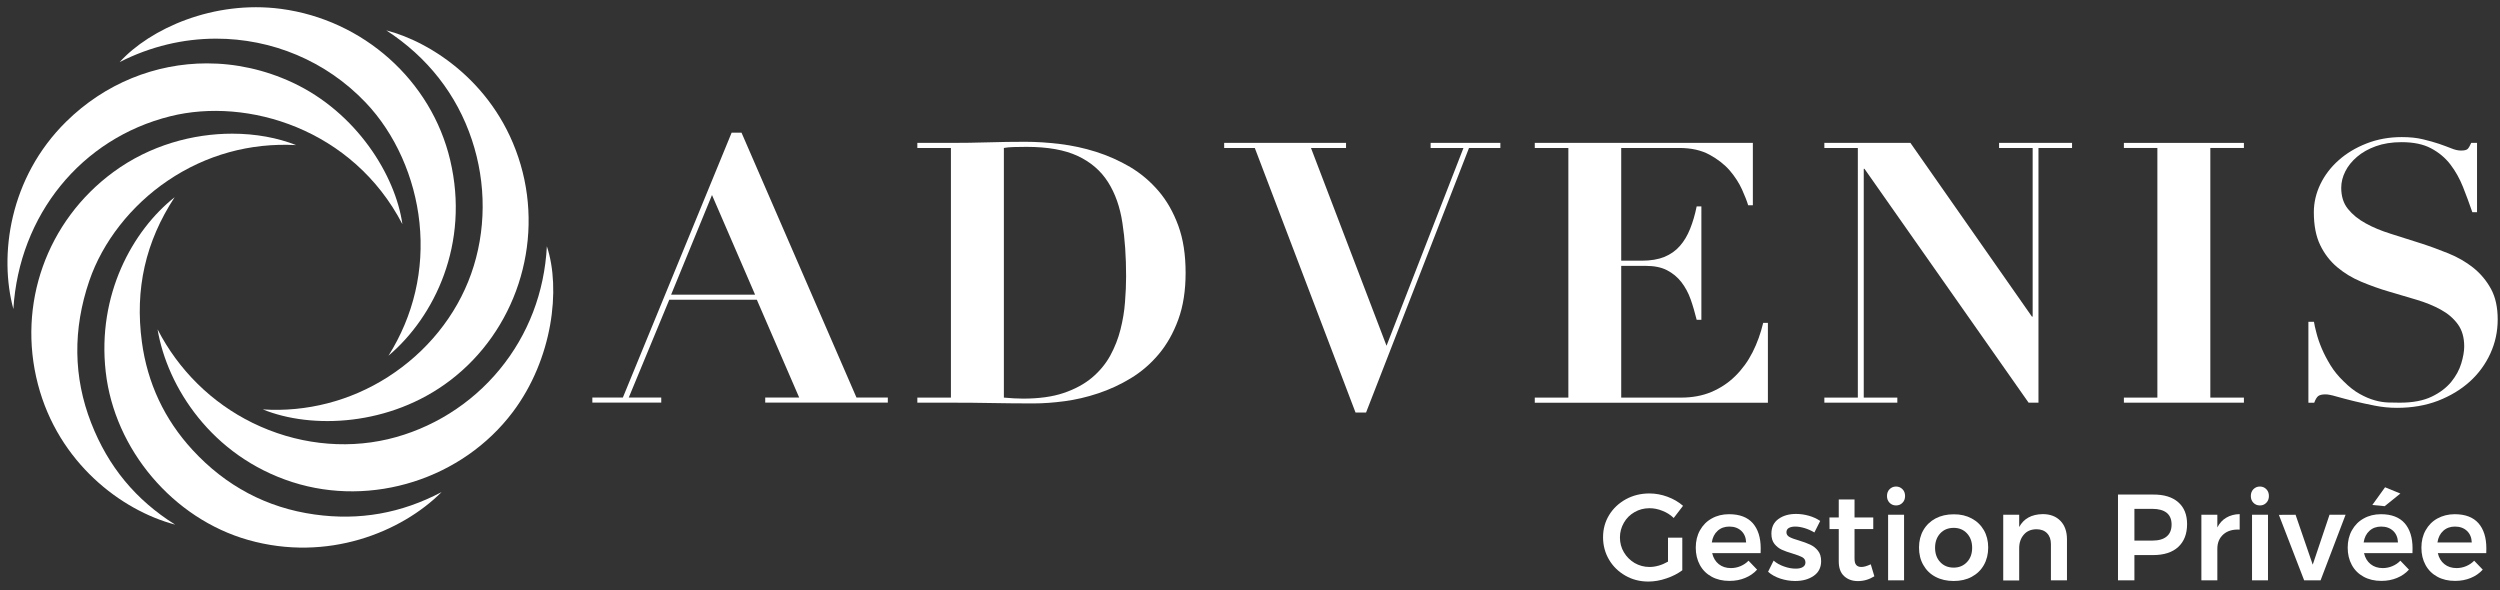 <svg width="271" height="64" viewBox="0 0 271 64" fill="none" xmlns="http://www.w3.org/2000/svg">
<rect x="0" y="0" width="271" height="64" fill="#333333" stroke="none"/>
<path d="M99.44 16.04V15.49H103.08C104.42 15.49 105.77 15.47 107.11 15.43C108.45 15.39 109.8 15.37 111.14 15.37C112.33 15.37 113.58 15.45 114.9 15.61C116.22 15.77 117.52 16.05 118.82 16.46C120.11 16.87 121.34 17.42 122.5 18.1C123.66 18.79 124.69 19.66 125.59 20.71C126.49 21.76 127.2 23.02 127.73 24.47C128.26 25.92 128.52 27.62 128.52 29.57C128.52 31.49 128.26 33.18 127.73 34.63C127.2 36.08 126.5 37.33 125.61 38.39C124.73 39.44 123.72 40.31 122.58 41C121.45 41.69 120.27 42.23 119.04 42.64C117.81 43.05 116.6 43.33 115.4 43.49C114.2 43.65 113.09 43.73 112.06 43.73C110.56 43.73 109.06 43.72 107.57 43.69C106.08 43.66 104.58 43.65 103.08 43.65H99.44V43.1H103.08V16.04H99.44ZM110.91 43.21C112.62 43.21 114.09 43.01 115.3 42.6C116.51 42.19 117.53 41.64 118.37 40.94C119.2 40.24 119.86 39.44 120.35 38.55C120.84 37.65 121.21 36.71 121.46 35.72C121.71 34.73 121.88 33.74 121.95 32.75C122.03 31.76 122.07 30.83 122.07 29.96C122.07 27.82 121.94 25.89 121.67 24.17C121.41 22.44 120.89 20.97 120.11 19.74C119.33 18.51 118.24 17.57 116.83 16.91C115.42 16.25 113.57 15.92 111.27 15.92C110.74 15.92 110.27 15.93 109.85 15.94C109.43 15.95 109.09 15.99 108.82 16.04V43.1C109.58 43.17 110.28 43.21 110.91 43.21Z" fill="white"/>
<path d="M145.91 15.49V16.04H142.11L150.3 37.48L158.64 16.04H155.08V15.49H162.64V16.04H159.24L148.08 44.72H146.94L136.02 16.04H132.7V15.49H145.91Z" fill="white"/>
<path d="M190.01 15.49V22.25H189.5C189.37 21.8 189.14 21.23 188.83 20.53C188.51 19.83 188.07 19.15 187.51 18.49C186.94 17.83 186.21 17.26 185.31 16.77C184.41 16.28 183.32 16.04 182.03 16.04H175.74V28.26H177.95C178.93 28.26 179.75 28.12 180.42 27.85C181.09 27.57 181.65 27.18 182.1 26.66C182.55 26.15 182.92 25.53 183.21 24.8C183.5 24.08 183.74 23.26 183.92 22.37H184.43V34.67H183.92C183.73 33.91 183.52 33.17 183.27 32.46C183.02 31.75 182.68 31.12 182.26 30.58C181.84 30.04 181.32 29.61 180.7 29.29C180.08 28.97 179.31 28.82 178.39 28.82H175.74V43.1H182.23C183.44 43.1 184.54 42.9 185.51 42.49C186.48 42.08 187.35 41.51 188.1 40.77C188.85 40.03 189.48 39.17 189.98 38.18C190.48 37.19 190.86 36.13 191.13 35H191.64V43.66H166.37V43.1H170.01V16.04H166.37V15.49H190.01Z" fill="white"/>
<path d="M207.09 15.49L220.26 34.32H220.34V16.04H216.7V15.49H224.61V16.04H220.97V43.65H219.9L202.11 18.3H202.03V43.1H205.67V43.65H197.76V43.1H201.39V16.04H197.76V15.49H207.09Z" fill="white"/>
<path d="M243.24 15.49V16.04H239.6V43.1H243.24V43.65H230.23V43.1H233.86V16.04H230.23V15.49H243.24Z" fill="white"/>
<path d="M250.83 34.87C250.88 35.19 250.97 35.6 251.11 36.12C251.24 36.63 251.43 37.19 251.68 37.78C251.93 38.37 252.25 38.98 252.63 39.6C253.01 40.22 253.48 40.79 254.03 41.32C254.64 41.93 255.22 42.39 255.79 42.7C256.36 43.02 256.9 43.25 257.41 43.39C257.92 43.54 258.41 43.61 258.87 43.63C259.33 43.64 259.76 43.65 260.15 43.65C261.55 43.65 262.69 43.43 263.59 43C264.49 42.57 265.19 42.03 265.71 41.4C266.22 40.77 266.59 40.1 266.8 39.4C267.01 38.7 267.12 38.09 267.12 37.56C267.12 36.58 266.89 35.78 266.43 35.15C265.97 34.52 265.36 33.99 264.59 33.57C263.83 33.15 262.95 32.79 261.98 32.5C261 32.21 260 31.91 258.97 31.61C257.94 31.31 256.94 30.95 255.96 30.54C254.98 30.13 254.11 29.6 253.35 28.96C252.58 28.31 251.97 27.52 251.51 26.57C251.05 25.62 250.82 24.43 250.82 23.01C250.82 21.96 251.06 20.94 251.53 19.96C252 18.99 252.66 18.12 253.51 17.37C254.35 16.62 255.36 16.01 256.54 15.55C257.71 15.09 258.99 14.86 260.36 14.86C261.23 14.86 261.99 14.94 262.65 15.1C263.31 15.26 263.89 15.42 264.39 15.59C264.89 15.76 265.33 15.93 265.72 16.08C266.1 16.24 266.45 16.32 266.77 16.32C267.14 16.32 267.38 16.26 267.5 16.14C267.62 16.02 267.74 15.8 267.88 15.49H268.51V23H268C267.68 22.08 267.35 21.17 266.99 20.27C266.63 19.37 266.18 18.56 265.63 17.84C265.08 17.12 264.38 16.53 263.53 16.08C262.69 15.63 261.62 15.41 260.33 15.41C259.27 15.41 258.35 15.56 257.54 15.85C256.74 16.14 256.06 16.52 255.5 17C254.95 17.47 254.52 18 254.23 18.58C253.94 19.16 253.79 19.75 253.79 20.36C253.79 21.28 254.03 22.05 254.52 22.65C255.01 23.26 255.65 23.78 256.44 24.21C257.23 24.65 258.13 25.02 259.15 25.34C260.16 25.66 261.21 25.99 262.27 26.33C263.34 26.67 264.38 27.05 265.39 27.46C266.4 27.87 267.31 28.39 268.1 29.02C268.89 29.65 269.53 30.42 270.02 31.31C270.51 32.21 270.75 33.31 270.75 34.63C270.75 35.92 270.49 37.15 269.96 38.31C269.43 39.47 268.69 40.49 267.73 41.36C266.77 42.23 265.62 42.92 264.29 43.44C262.96 43.95 261.47 44.21 259.84 44.21C259.02 44.21 258.21 44.13 257.41 43.97C256.61 43.81 255.85 43.65 255.16 43.48C254.46 43.31 253.84 43.14 253.3 42.99C252.76 42.83 252.36 42.75 252.09 42.75C251.72 42.75 251.46 42.81 251.3 42.93C251.14 43.05 251 43.29 250.86 43.66H250.23V34.88H250.83V34.87Z" fill="white"/>
<path d="M180.801 58.28H182.361V61.82C181.871 62.18 181.301 62.48 180.631 62.7C179.971 62.93 179.311 63.04 178.681 63.04C177.771 63.04 176.941 62.83 176.191 62.4C175.441 61.97 174.851 61.4 174.421 60.67C173.991 59.94 173.771 59.13 173.771 58.24C173.771 57.35 173.991 56.55 174.431 55.83C174.871 55.11 175.481 54.54 176.241 54.12C177.011 53.7 177.861 53.49 178.791 53.49C179.461 53.49 180.111 53.61 180.761 53.85C181.411 54.09 181.971 54.42 182.441 54.83L181.431 56.15C181.081 55.81 180.671 55.55 180.201 55.37C179.731 55.18 179.271 55.09 178.801 55.09C178.221 55.09 177.681 55.23 177.191 55.51C176.701 55.79 176.311 56.17 176.031 56.66C175.751 57.15 175.601 57.68 175.601 58.26C175.601 58.84 175.741 59.38 176.031 59.87C176.321 60.36 176.711 60.74 177.191 61.03C177.681 61.31 178.221 61.46 178.811 61.46C179.131 61.46 179.461 61.41 179.811 61.31C180.161 61.21 180.491 61.06 180.811 60.88V58.28H180.801Z" fill="white"/>
<path d="M190 56.71C190.57 57.36 190.86 58.27 190.86 59.44C190.86 59.67 190.86 59.84 190.85 59.96H185.6C185.72 60.47 185.95 60.86 186.31 61.15C186.67 61.44 187.11 61.58 187.63 61.58C187.99 61.58 188.34 61.51 188.67 61.37C189 61.23 189.29 61.04 189.54 60.78L190.47 61.75C190.12 62.14 189.68 62.44 189.17 62.65C188.66 62.86 188.1 62.97 187.47 62.97C186.74 62.97 186.1 62.82 185.55 62.52C185 62.22 184.57 61.8 184.27 61.25C183.97 60.7 183.82 60.08 183.82 59.37C183.82 58.66 183.97 58.03 184.28 57.48C184.59 56.93 185.01 56.5 185.56 56.2C186.11 55.89 186.73 55.74 187.43 55.74C188.58 55.74 189.43 56.07 190 56.71ZM189.28 58.8C189.26 58.28 189.09 57.86 188.76 57.55C188.43 57.24 188 57.08 187.46 57.08C186.96 57.08 186.53 57.23 186.19 57.54C185.85 57.85 185.64 58.26 185.56 58.8H189.28Z" fill="white"/>
<path d="M195.63 57.25C195.26 57.14 194.92 57.08 194.61 57.08C194.32 57.08 194.09 57.13 193.91 57.23C193.74 57.33 193.65 57.49 193.65 57.7C193.65 57.92 193.76 58.09 193.98 58.21C194.2 58.33 194.54 58.46 195.01 58.59C195.51 58.74 195.91 58.89 196.23 59.04C196.55 59.19 196.83 59.4 197.06 59.69C197.3 59.98 197.41 60.36 197.41 60.83C197.41 61.52 197.14 62.05 196.61 62.42C196.08 62.79 195.41 62.98 194.6 62.98C194.05 62.98 193.51 62.89 192.99 62.72C192.47 62.55 192.02 62.3 191.66 61.98L192.26 60.77C192.58 61.05 192.96 61.26 193.4 61.41C193.84 61.57 194.26 61.64 194.66 61.64C194.98 61.64 195.23 61.59 195.42 61.47C195.61 61.36 195.71 61.19 195.71 60.97C195.71 60.72 195.6 60.54 195.38 60.41C195.16 60.29 194.8 60.15 194.3 60C193.82 59.86 193.43 59.72 193.13 59.58C192.83 59.44 192.57 59.23 192.35 58.96C192.13 58.68 192.02 58.32 192.02 57.86C192.02 57.16 192.27 56.63 192.78 56.26C193.29 55.89 193.93 55.71 194.7 55.71C195.17 55.71 195.63 55.78 196.09 55.91C196.55 56.04 196.95 56.23 197.31 56.47L196.68 57.72C196.35 57.52 195.99 57.36 195.63 57.25Z" fill="white"/>
<path d="M203.181 62.47C202.611 62.82 202.021 62.99 201.401 62.99C200.791 62.99 200.291 62.81 199.901 62.45C199.511 62.09 199.321 61.56 199.321 60.86V57.35H198.321L198.311 56.09H199.321V54.14H201.031V56.09H203.061V57.35H201.031V60.55C201.031 60.88 201.091 61.11 201.221 61.25C201.341 61.39 201.531 61.46 201.781 61.46C202.051 61.46 202.381 61.36 202.791 61.17L203.181 62.47Z" fill="white"/>
<path d="M206.23 53.03C206.42 53.22 206.51 53.47 206.51 53.77C206.51 54.06 206.42 54.31 206.23 54.5C206.04 54.7 205.81 54.79 205.53 54.79C205.25 54.79 205.01 54.69 204.83 54.5C204.64 54.31 204.55 54.06 204.55 53.77C204.55 53.47 204.64 53.22 204.83 53.03C205.02 52.84 205.25 52.74 205.53 52.74C205.81 52.74 206.04 52.84 206.23 53.03ZM204.67 55.8H206.4V62.91H204.67V55.8Z" fill="white"/>
<path d="M213.731 56.2C214.291 56.5 214.731 56.92 215.051 57.47C215.361 58.01 215.521 58.64 215.521 59.35C215.521 60.07 215.361 60.7 215.051 61.25C214.741 61.8 214.301 62.22 213.731 62.53C213.171 62.83 212.521 62.98 211.781 62.98C211.041 62.98 210.381 62.83 209.811 62.53C209.241 62.23 208.801 61.8 208.491 61.25C208.171 60.7 208.021 60.07 208.021 59.35C208.021 58.64 208.181 58.01 208.491 57.47C208.801 56.93 209.251 56.5 209.811 56.2C210.381 55.9 211.031 55.75 211.781 55.75C212.521 55.74 213.171 55.9 213.731 56.2ZM210.321 57.82C209.951 58.22 209.761 58.74 209.761 59.38C209.761 60.02 209.951 60.54 210.321 60.93C210.691 61.33 211.181 61.53 211.781 61.53C212.361 61.53 212.841 61.33 213.221 60.93C213.601 60.53 213.781 60.01 213.781 59.38C213.781 58.74 213.591 58.22 213.221 57.82C212.851 57.42 212.371 57.22 211.781 57.22C211.181 57.22 210.691 57.42 210.321 57.82Z" fill="white"/>
<path d="M223.36 56.47C223.83 56.96 224.06 57.63 224.06 58.47V62.91H222.32V58.98C222.32 58.48 222.18 58.09 221.9 57.8C221.62 57.51 221.23 57.37 220.74 57.37C220.16 57.38 219.71 57.57 219.38 57.96C219.05 58.34 218.88 58.83 218.88 59.42V62.92H217.15V55.8H218.88V57.13C219.37 56.22 220.22 55.75 221.43 55.73C222.25 55.73 222.89 55.98 223.36 56.47Z" fill="white"/>
<path d="M236.12 54.44C236.76 55 237.08 55.79 237.08 56.81C237.08 57.87 236.76 58.7 236.12 59.29C235.48 59.88 234.57 60.17 233.4 60.17H231.37V62.91H229.59V53.61H233.4C234.58 53.6 235.48 53.88 236.12 54.44ZM234.86 58.16C235.22 57.87 235.4 57.43 235.4 56.86C235.4 56.29 235.22 55.87 234.86 55.58C234.5 55.3 233.98 55.16 233.31 55.16H231.37V58.6H233.31C233.99 58.6 234.5 58.46 234.86 58.16Z" fill="white"/>
<path d="M241.34 56.11C241.75 55.87 242.23 55.74 242.78 55.73V57.41C242.04 57.37 241.46 57.54 241.02 57.92C240.58 58.31 240.36 58.83 240.36 59.48V62.91H238.63V55.8H240.36V57.17C240.6 56.71 240.92 56.35 241.34 56.11Z" fill="white"/>
<path d="M245.67 53.03C245.86 53.22 245.95 53.47 245.95 53.77C245.95 54.06 245.86 54.31 245.67 54.5C245.48 54.7 245.25 54.79 244.97 54.79C244.69 54.79 244.45 54.69 244.27 54.5C244.08 54.31 243.99 54.06 243.99 53.77C243.99 53.47 244.08 53.22 244.27 53.03C244.46 52.84 244.69 52.74 244.97 52.74C245.25 52.74 245.49 52.84 245.67 53.03ZM244.12 55.8H245.85V62.91H244.12V55.8Z" fill="white"/>
<path d="M247.03 55.81L248.84 55.8L250.7 61.21L252.52 55.8H254.26L251.55 62.91H249.77L247.03 55.81Z" fill="white"/>
<path d="M260.66 56.71C261.23 57.36 261.52 58.27 261.52 59.44C261.52 59.67 261.52 59.84 261.51 59.96H256.26C256.38 60.47 256.61 60.86 256.97 61.15C257.33 61.44 257.77 61.58 258.29 61.58C258.65 61.58 259 61.51 259.33 61.37C259.66 61.23 259.95 61.04 260.2 60.78L261.13 61.75C260.78 62.14 260.34 62.44 259.83 62.65C259.32 62.86 258.76 62.97 258.14 62.97C257.41 62.97 256.77 62.82 256.22 62.52C255.67 62.22 255.24 61.8 254.94 61.25C254.64 60.7 254.49 60.08 254.49 59.37C254.49 58.66 254.64 58.03 254.95 57.48C255.26 56.93 255.68 56.5 256.23 56.2C256.78 55.89 257.4 55.74 258.1 55.74C259.24 55.74 260.09 56.07 260.66 56.71ZM259.94 58.8C259.92 58.28 259.75 57.86 259.42 57.55C259.09 57.24 258.66 57.08 258.12 57.08C257.62 57.08 257.19 57.23 256.85 57.54C256.51 57.85 256.3 58.26 256.22 58.8H259.94ZM258.54 52.82L260.2 53.5L258.5 54.87L257.16 54.74L258.54 52.82Z" fill="white"/>
<path d="M268.66 56.71C269.23 57.36 269.52 58.27 269.52 59.44C269.52 59.67 269.52 59.84 269.51 59.96H264.26C264.38 60.47 264.61 60.86 264.97 61.15C265.33 61.44 265.77 61.58 266.29 61.58C266.65 61.58 267 61.51 267.33 61.37C267.66 61.23 267.95 61.04 268.2 60.78L269.13 61.75C268.78 62.14 268.34 62.44 267.83 62.65C267.32 62.86 266.76 62.97 266.13 62.97C265.4 62.97 264.76 62.82 264.21 62.52C263.66 62.22 263.23 61.8 262.93 61.25C262.63 60.7 262.48 60.08 262.48 59.37C262.48 58.66 262.63 58.03 262.94 57.48C263.25 56.93 263.67 56.5 264.22 56.2C264.77 55.9 265.39 55.74 266.09 55.74C267.24 55.74 268.09 56.07 268.66 56.71ZM267.94 58.8C267.92 58.28 267.75 57.86 267.42 57.55C267.09 57.24 266.66 57.08 266.12 57.08C265.62 57.08 265.19 57.23 264.85 57.54C264.51 57.85 264.3 58.26 264.22 58.8H267.94Z" fill="white"/>
<path d="M42.05 47.61C37.22 48.74 32.01 48.11 27.38 45.84C22.95 43.67 19.34 40.1 17.08 35.7C18.13 41.96 22.95 49.45 31.69 52.26C40.31 55.03 50.14 51.91 55.59 44.66C59.91 38.92 60.81 31.31 59.28 26.7C59.02 31.68 57.26 36.28 54.17 40.04C51.08 43.81 46.77 46.5 42.05 47.61Z" fill="white"/>
<path d="M28.49 44.38C33.79 46.54 42.27 46.2 48.78 41.25C55.87 35.86 58.95 26.46 56.44 17.86C53.88 9.1 46.73 4.54 41.87 3.29C46.32 6.17 49.52 10.24 51.15 15.15C52.74 19.91 52.71 25.08 51.07 29.69C49.47 34.2 46.27 38.17 42.04 40.87C37.98 43.47 33.21 44.69 28.49 44.38Z" fill="white"/>
<path d="M32.1 15.73C30.11 14.94 27.72 14.49 25.17 14.49C20.95 14.49 16.28 15.72 12.29 18.65C5.06 23.96 1.85 32.99 4.11 41.65C6.32 50.14 13.13 55.33 18.99 56.87C14.71 54.19 11.72 50.57 9.88 45.84C7.95 40.89 7.88 35.71 9.68 30.44C11.12 26.22 14.22 22.26 18.19 19.58C22.33 16.78 27.12 15.46 32.1 15.73Z" fill="white"/>
<path d="M31.69 8.94C28.7 7.55 25.55 6.87 22.43 6.87C16.85 6.87 11.38 9.04 7.17 13.19C0.98 19.29 -0.12 27.72 1.45 33.5C2.07 23.33 8.78 15.01 18.47 12.6C26.81 10.52 38.25 13.96 43.62 24.3C42.87 19.01 38.65 12.18 31.69 8.94Z" fill="white"/>
<path d="M48.801 17.36C46.761 8.73 39.381 2.14 30.451 0.96C23.171 2.94894e-05 16.271 3.1 12.971 6.73C16.301 5.03 19.881 4.19 23.431 4.19C29.431 4.19 35.311 6.57 39.641 11.12C42.841 14.48 44.961 19.23 45.471 24.15C46.001 29.26 44.841 34.21 42.111 38.56C47.111 34.33 50.941 26.42 48.801 17.36Z" fill="white"/>
<path d="M11.46 40.31C12.41 48.73 18.76 56.22 26.9 58.53C35.5 60.97 43.53 57.68 47.87 53.34C43.48 55.65 38.96 56.45 34.1 55.77C28.93 55.05 24.47 52.69 20.86 48.76C17.82 45.46 15.98 41.52 15.38 37.07C14.61 31.34 15.77 26.2 18.93 21.38C14.38 24.98 10.51 31.95 11.46 40.31Z" fill="white"/>
<path d="M67.52 43.09L79.31 14.38H80.38L92.84 43.09H96.24V43.64H82.95V43.09H86.63L82.04 32.49H72.55L68.16 43.09H71.68V43.64H64.21V43.09H67.52ZM72.75 31.94H81.85L77.18 21.14L72.75 31.94Z" fill="white"/>
</svg>
